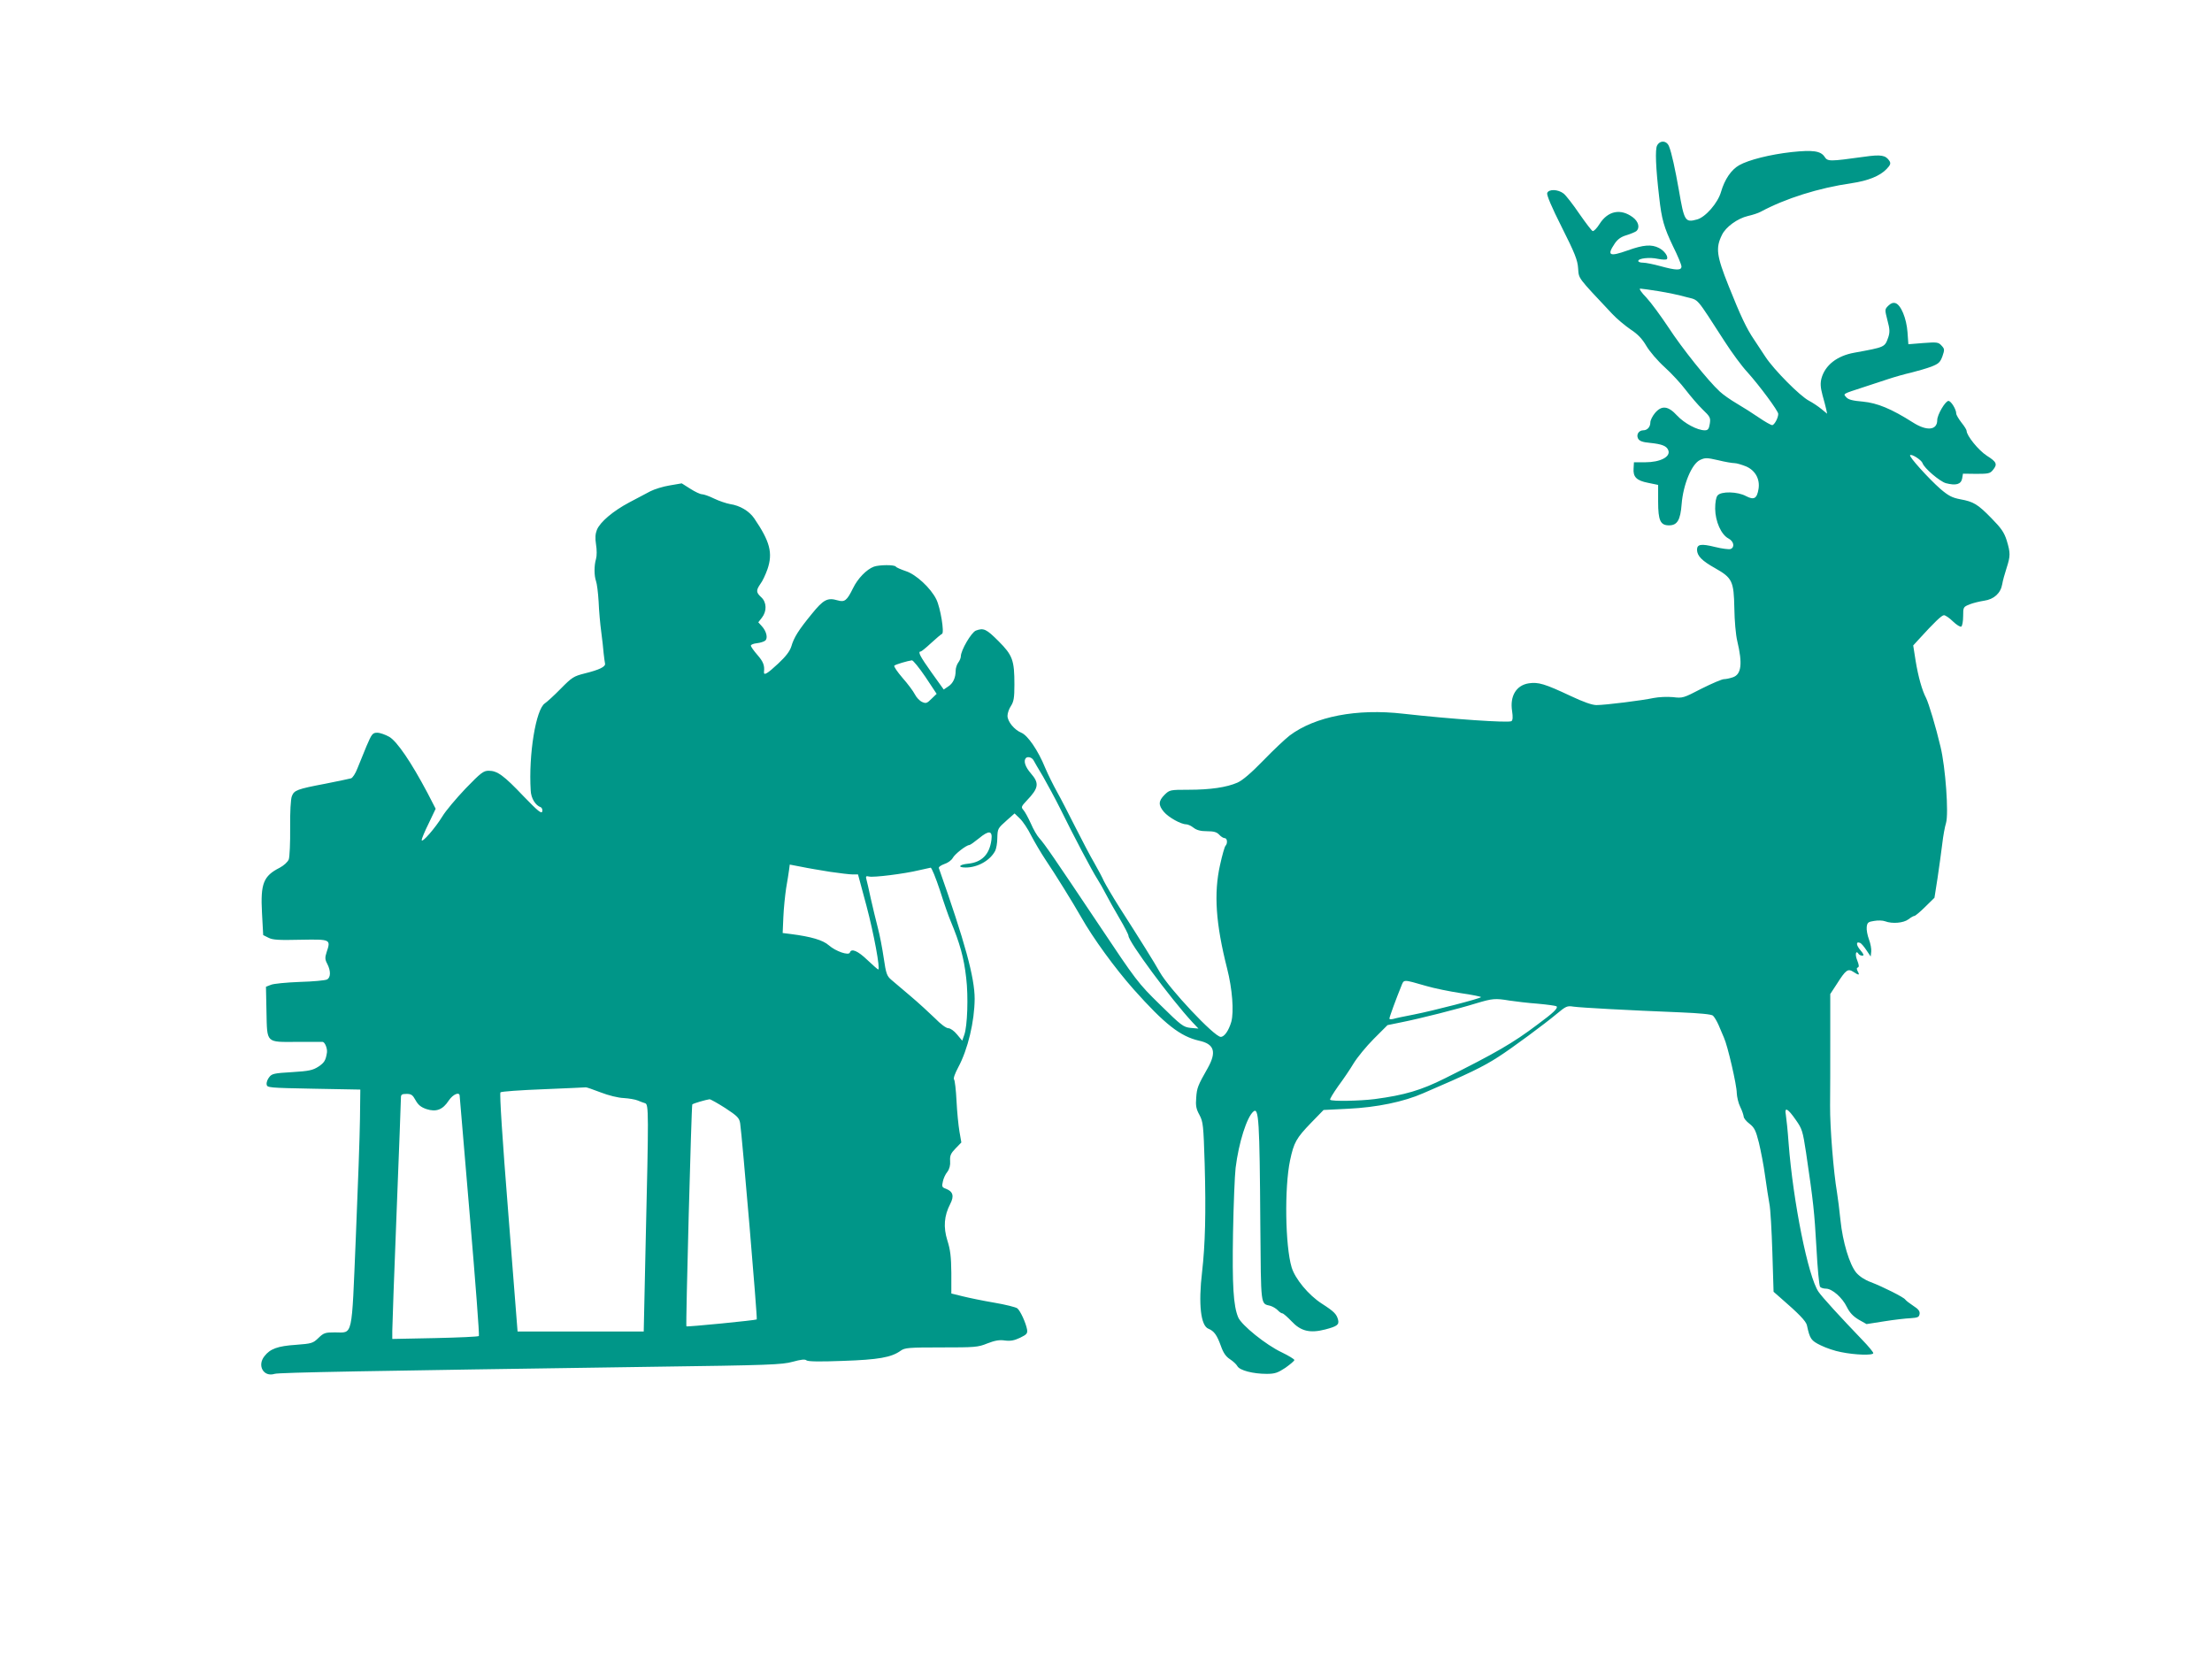 <?xml version="1.0" standalone="no"?>
<!DOCTYPE svg PUBLIC "-//W3C//DTD SVG 20010904//EN"
 "http://www.w3.org/TR/2001/REC-SVG-20010904/DTD/svg10.dtd">
<svg version="1.0" xmlns="http://www.w3.org/2000/svg"
 width="1280pt" height="960pt" viewBox="0 0 1280 960"
 preserveAspectRatio="xMidYMid meet">
<g transform="translate(0,960) scale(0.1,-0.1)"
fill="#009688" stroke="none">
<path d="M9589 8758 c-12 -22 -8 -128 12 -298 14 -129 28 -176 80 -285 27 -54
49 -107 49 -117 0 -24 -31 -23 -122 2 -40 11 -85 20 -100 20 -16 0 -28 4 -28
10 0 15 65 23 114 12 26 -5 49 -6 52 -1 9 15 -15 48 -46 64 -43 22 -89 19
-181 -14 -107 -38 -122 -30 -75 40 17 25 37 39 68 48 23 7 49 18 56 23 23 19
14 56 -20 81 -70 52 -144 37 -192 -39 -15 -24 -33 -43 -40 -41 -6 2 -40 47
-77 100 -36 53 -77 106 -91 117 -32 25 -86 27 -95 3 -4 -11 26 -82 84 -197 76
-151 92 -191 95 -239 5 -62 -7 -46 197 -263 26 -28 74 -68 106 -90 43 -28 68
-55 92 -96 19 -32 65 -86 106 -123 40 -36 95 -96 122 -132 28 -36 71 -87 97
-112 45 -43 47 -49 42 -83 -5 -31 -11 -38 -29 -38 -43 0 -118 40 -160 85 -52
57 -90 61 -129 14 -14 -17 -26 -41 -26 -53 0 -26 -17 -46 -41 -46 -26 0 -42
-25 -30 -48 8 -14 25 -21 71 -25 68 -7 95 -18 104 -43 14 -37 -46 -69 -134
-69 l-65 0 -2 -35 c-4 -50 17 -71 84 -84 l58 -12 0 -97 c0 -109 13 -137 63
-137 48 0 66 31 73 123 9 113 58 232 106 255 30 14 39 14 105 -1 40 -10 83
-17 95 -17 12 0 42 -9 67 -19 53 -23 81 -73 72 -130 -9 -56 -26 -66 -72 -42
-49 27 -145 29 -165 4 -9 -10 -14 -40 -14 -77 1 -74 35 -150 77 -172 31 -16
38 -51 12 -61 -10 -3 -50 2 -90 12 -81 20 -104 16 -104 -17 1 -35 28 -63 105
-106 99 -56 108 -75 111 -232 1 -71 8 -153 17 -190 31 -130 24 -192 -25 -209
-17 -6 -41 -11 -52 -11 -12 0 -70 -25 -130 -55 -104 -54 -109 -56 -165 -49
-34 3 -81 1 -112 -5 -65 -14 -279 -41 -331 -41 -25 0 -76 18 -150 53 -149 70
-186 81 -241 73 -73 -11 -111 -74 -97 -161 5 -34 4 -53 -4 -58 -15 -11 -351
12 -626 43 -269 31 -510 -16 -657 -126 -26 -20 -95 -85 -153 -145 -70 -72
-120 -115 -150 -128 -62 -27 -156 -41 -283 -41 -107 0 -109 -1 -138 -29 -36
-36 -37 -60 -4 -99 27 -32 99 -72 129 -72 10 0 29 -9 43 -20 18 -14 41 -20 78
-20 39 0 56 -5 70 -20 10 -11 24 -20 32 -20 15 0 18 -31 4 -45 -5 -6 -19 -55
-31 -110 -37 -165 -25 -340 41 -600 30 -118 40 -249 24 -308 -15 -51 -40 -87
-61 -87 -37 0 -299 279 -353 375 -30 54 -115 190 -233 374 -40 63 -80 132 -90
152 -9 21 -35 69 -56 106 -22 37 -71 131 -110 208 -39 77 -86 169 -106 204
-20 36 -51 98 -68 138 -41 101 -101 188 -138 203 -41 17 -80 65 -80 98 0 15 9
41 20 57 16 25 20 47 20 123 0 141 -10 170 -92 252 -70 70 -86 78 -131 61 -26
-10 -87 -114 -87 -149 0 -9 -7 -26 -15 -36 -8 -11 -15 -32 -15 -47 0 -41 -15
-74 -44 -92 l-25 -17 -71 99 c-66 93 -81 121 -62 121 4 0 31 22 60 49 29 27
58 51 63 53 15 5 -9 152 -33 200 -32 65 -117 144 -176 163 -29 10 -55 21 -58
26 -7 12 -96 11 -127 0 -43 -16 -94 -69 -121 -125 -35 -71 -48 -82 -89 -70
-58 17 -82 5 -149 -78 -78 -95 -104 -137 -119 -189 -9 -28 -32 -58 -76 -99
-63 -59 -85 -72 -82 -47 4 36 -4 58 -38 97 -21 24 -38 48 -38 54 0 6 16 12 35
14 19 2 41 9 48 15 17 14 7 55 -20 84 l-20 22 21 27 c29 37 28 89 -4 118 -30
28 -31 39 -5 77 12 15 30 54 41 85 32 94 15 160 -77 295 -29 42 -83 74 -139
82 -22 4 -64 18 -93 32 -28 14 -60 25 -70 25 -10 0 -40 14 -68 32 l-49 31 -70
-12 c-38 -6 -89 -22 -112 -34 -23 -12 -78 -41 -123 -65 -92 -49 -167 -112
-186 -158 -9 -23 -11 -47 -5 -85 5 -29 5 -66 0 -83 -12 -40 -11 -98 0 -129 5
-13 12 -66 15 -118 2 -52 9 -130 15 -174 6 -44 12 -100 14 -125 3 -25 6 -51 8
-59 5 -19 -33 -37 -118 -58 -63 -16 -73 -22 -138 -88 -38 -39 -80 -77 -92 -85
-52 -34 -95 -296 -82 -505 2 -45 28 -86 58 -96 7 -3 11 -14 9 -24 -4 -16 -24
0 -108 87 -115 121 -152 148 -202 148 -30 0 -45 -11 -134 -103 -54 -57 -115
-129 -134 -161 -41 -67 -119 -157 -120 -137 0 7 18 51 41 97 l40 84 -48 93
c-95 179 -175 296 -220 323 -23 13 -54 24 -70 24 -27 0 -32 -7 -62 -77 -18
-43 -42 -102 -53 -130 -11 -29 -28 -55 -37 -57 -9 -3 -75 -16 -148 -31 -164
-31 -181 -38 -194 -72 -7 -17 -11 -92 -10 -184 1 -86 -3 -168 -8 -182 -6 -15
-28 -35 -52 -48 -95 -48 -112 -92 -103 -261 l7 -129 30 -15 c24 -13 59 -15
186 -12 175 3 176 3 151 -72 -10 -31 -10 -42 4 -68 21 -41 20 -79 -2 -90 -9
-5 -80 -12 -157 -14 -77 -3 -153 -10 -168 -17 l-28 -11 3 -145 c4 -184 -5
-175 178 -174 74 0 140 0 147 0 13 -1 28 -38 25 -61 -7 -46 -15 -59 -49 -82
-33 -21 -54 -26 -153 -32 -103 -6 -117 -9 -132 -29 -10 -12 -17 -31 -15 -42 2
-19 11 -20 272 -25 l270 -5 -2 -170 c-1 -93 -12 -402 -24 -685 -25 -594 -15
-550 -122 -550 -55 0 -64 -3 -94 -32 -32 -31 -39 -33 -131 -40 -105 -7 -149
-23 -182 -66 -43 -54 -5 -122 59 -102 25 8 528 17 2188 41 675 9 749 12 810
29 48 13 71 16 80 8 9 -7 78 -8 210 -3 206 7 281 20 335 59 24 17 45 19 235
19 195 0 212 1 266 23 44 17 70 22 102 17 33 -4 54 0 88 16 39 19 44 25 40 49
-7 37 -38 106 -56 121 -9 7 -69 22 -134 33 -65 11 -147 28 -183 37 l-65 16 0
120 c-1 94 -6 134 -23 187 -24 77 -19 143 17 212 23 45 16 71 -25 87 -23 8
-25 13 -18 42 3 17 15 43 26 56 12 16 18 38 16 63 -2 31 4 44 31 72 l34 35
-11 63 c-6 35 -14 115 -17 178 -3 63 -10 119 -14 123 -6 6 5 35 24 71 56 104
94 265 95 396 0 123 -56 328 -207 756 -3 7 12 17 31 24 20 6 42 22 49 35 12
23 79 75 96 75 5 0 30 18 56 39 58 48 79 45 72 -9 -11 -85 -56 -130 -136 -138
-52 -5 -62 -22 -13 -22 70 0 142 41 171 97 6 12 12 45 12 72 2 57 1 56 57 106
l43 38 30 -29 c17 -16 47 -60 66 -99 20 -38 57 -101 83 -140 53 -78 162 -254
205 -330 70 -124 197 -298 305 -420 181 -203 270 -272 378 -297 89 -19 103
-65 51 -158 -58 -102 -63 -115 -67 -172 -4 -46 0 -66 19 -100 21 -40 23 -58
30 -283 8 -284 3 -468 -15 -625 -22 -186 -8 -312 37 -329 32 -13 49 -36 72
-100 14 -40 29 -61 52 -76 17 -11 37 -29 43 -40 13 -25 91 -45 170 -45 47 0
64 6 108 35 28 20 52 40 52 45 0 5 -33 25 -72 44 -92 43 -234 158 -253 203
-28 67 -35 183 -30 487 3 166 10 336 15 378 18 146 65 294 103 326 31 26 36
-48 40 -656 4 -478 1 -454 57 -468 14 -4 33 -15 43 -25 10 -11 22 -19 28 -19
5 0 29 -21 53 -46 53 -57 106 -70 195 -47 68 18 81 27 74 56 -9 33 -22 47 -95
94 -76 49 -154 143 -174 210 -37 124 -42 460 -9 618 22 104 36 129 122 218
l72 74 141 7 c167 8 322 40 436 90 263 113 346 153 434 210 77 49 270 192 338
249 53 44 60 48 97 42 42 -6 314 -21 616 -33 116 -5 181 -11 191 -19 8 -7 23
-32 33 -55 10 -24 24 -56 31 -73 21 -45 74 -274 74 -320 1 -22 9 -58 20 -80
11 -22 19 -47 20 -56 0 -9 15 -28 34 -42 28 -22 36 -38 54 -109 11 -46 28
-132 36 -193 8 -60 20 -133 25 -162 6 -28 13 -154 17 -280 l7 -228 40 -35
c105 -91 148 -135 153 -159 17 -79 24 -89 80 -116 30 -15 83 -33 117 -39 82
-17 187 -20 187 -6 0 6 -29 41 -65 78 -124 129 -232 247 -252 277 -60 87 -147
521 -173 860 -5 72 -13 145 -16 164 -9 48 11 38 58 -30 36 -51 40 -64 59 -189
43 -291 48 -342 60 -550 6 -118 16 -220 21 -226 4 -6 20 -11 34 -11 36 0 95
-52 121 -106 16 -32 35 -53 68 -73 l46 -26 102 16 c56 9 125 17 152 18 43 3
50 6 53 25 2 16 -7 28 -37 47 -21 14 -42 30 -46 36 -8 13 -129 74 -200 101
-35 13 -65 33 -84 55 -39 48 -78 177 -91 304 -6 58 -15 130 -20 160 -20 117
-41 376 -40 502 1 73 1 248 1 389 l0 257 38 58 c52 82 64 91 96 70 32 -21 38
-20 25 3 -7 14 -7 20 1 23 8 3 6 15 -4 41 -14 33 -8 62 8 37 3 -5 13 -10 21
-10 12 0 9 8 -10 31 -26 30 -27 53 -3 43 7 -2 23 -21 37 -42 l25 -37 3 28 c2
15 -4 47 -13 71 -9 24 -15 56 -13 72 3 25 8 30 43 35 22 4 50 3 63 -2 42 -16
107 -10 135 11 14 11 30 20 35 20 5 0 34 24 63 53 l53 52 18 115 c9 63 22 152
27 196 5 45 15 100 22 122 16 54 -3 322 -32 441 -27 115 -68 250 -83 281 -24
45 -46 125 -61 216 l-14 89 32 35 c91 100 133 140 146 140 8 0 32 -16 52 -36
21 -20 42 -33 48 -30 6 4 11 31 11 61 0 52 1 53 38 68 20 8 58 17 84 21 56 8
95 43 104 95 3 20 15 62 25 93 23 71 23 88 1 161 -15 47 -32 71 -88 128 -80
82 -104 96 -181 110 -47 9 -68 20 -115 60 -68 60 -183 187 -175 195 9 9 66
-28 72 -46 9 -29 100 -106 135 -116 58 -15 87 -7 94 26 l5 29 78 -1 c68 0 79
2 95 22 28 34 22 47 -35 83 -48 31 -117 116 -117 144 0 6 -13 27 -30 48 -16
21 -30 44 -30 52 0 24 -30 73 -45 73 -18 0 -65 -80 -65 -111 0 -59 -60 -65
-140 -14 -126 80 -207 113 -290 121 -58 5 -84 11 -96 25 -19 21 -25 18 101 59
39 13 102 33 140 46 39 13 99 30 135 38 36 9 88 24 115 34 43 17 52 25 65 60
13 38 13 43 -5 62 -18 20 -26 21 -106 15 l-86 -7 -5 70 c-6 80 -38 158 -70
168 -14 4 -27 -1 -41 -15 -21 -21 -21 -22 -5 -85 14 -51 14 -69 5 -97 -21 -59
-17 -57 -197 -90 -100 -18 -169 -72 -190 -149 -7 -28 -6 -51 6 -96 9 -32 19
-70 22 -84 l5 -24 -33 27 c-18 15 -51 37 -72 48 -52 27 -202 178 -252 254 -22
33 -52 78 -66 100 -43 63 -78 137 -147 310 -70 175 -76 220 -39 295 22 47 91
96 150 110 27 6 61 17 75 25 144 77 333 137 526 165 95 14 164 42 202 82 22
23 25 32 17 46 -22 34 -48 39 -146 25 -203 -28 -212 -28 -230 0 -23 34 -68 40
-191 27 -125 -14 -248 -45 -303 -76 -46 -26 -84 -82 -105 -154 -18 -64 -90
-147 -139 -160 -69 -19 -74 -10 -105 170 -21 119 -42 217 -57 253 -13 34 -52
37 -69 5z m9 -843 c50 -8 122 -23 160 -34 75 -20 51 7 222 -257 41 -64 100
-144 131 -177 71 -79 179 -225 179 -242 0 -24 -23 -65 -35 -65 -7 0 -41 19
-76 43 -35 24 -93 61 -129 82 -36 21 -80 52 -98 69 -68 62 -221 254 -297 371
-44 66 -101 144 -128 173 -28 28 -44 52 -36 52 8 0 56 -7 107 -15z m-4243
-2232 l65 -98 -30 -29 c-26 -26 -32 -28 -54 -18 -14 6 -33 26 -42 44 -9 18
-41 61 -72 96 -30 35 -51 66 -47 70 6 7 78 28 102 31 7 0 42 -43 78 -96z m626
-483 c4 -8 29 -51 55 -94 25 -44 70 -127 99 -185 79 -161 185 -361 214 -406
14 -22 37 -62 51 -90 14 -27 49 -90 78 -139 29 -49 52 -94 52 -101 0 -34 244
-364 369 -499 l36 -38 -46 4 c-42 5 -53 13 -176 134 -128 125 -138 139 -355
464 -259 387 -313 466 -344 500 -13 14 -35 52 -49 85 -15 33 -34 68 -43 78
-14 16 -13 20 20 55 69 72 73 100 23 157 -33 38 -44 73 -28 89 11 10 35 3 44
-14z m-1177 -645 c55 -8 113 -15 130 -15 l31 0 49 -182 c43 -162 81 -368 68
-368 -3 0 -31 25 -63 55 -55 53 -93 69 -101 43 -7 -19 -82 7 -122 42 -34 30
-102 50 -219 65 l-48 6 4 92 c2 51 10 126 16 167 7 41 15 89 17 106 l4 31 68
-13 c37 -8 112 -20 166 -29z m635 -107 c23 -73 51 -153 62 -178 53 -127 77
-212 90 -329 13 -107 7 -279 -11 -329 l-12 -34 -30 36 c-17 21 -39 36 -50 36
-13 0 -45 24 -78 58 -32 31 -95 89 -140 127 -46 39 -96 81 -112 95 -26 22 -31
36 -44 125 -8 55 -23 134 -34 175 -11 41 -29 118 -41 170 -11 52 -23 104 -26
114 -4 15 -1 18 15 14 25 -7 207 16 289 36 32 7 63 14 68 15 6 1 30 -59 54
-131z m2816 -554 c44 -13 133 -31 198 -41 64 -9 117 -20 117 -23 0 -7 -277
-79 -390 -101 -52 -10 -105 -21 -117 -25 -13 -3 -23 -3 -23 2 0 9 41 120 68
186 17 42 7 42 147 2z m480 -84 c34 -5 107 -14 163 -18 56 -5 105 -12 109 -15
10 -11 -17 -37 -112 -107 -139 -105 -241 -164 -534 -310 -138 -69 -233 -97
-406 -120 -87 -11 -248 -14 -258 -4 -3 4 18 38 46 78 29 39 70 99 90 133 21
34 73 98 117 142 l79 79 83 17 c101 20 324 76 433 110 91 27 107 29 190 15z
m-5260 -531 c46 -18 103 -32 135 -33 30 -2 66 -8 80 -14 14 -6 33 -13 43 -16
21 -6 21 -51 3 -816 l-11 -505 -365 0 -365 0 -54 688 c-34 425 -51 691 -45
696 5 5 117 13 249 18 132 6 242 10 245 11 3 1 41 -12 85 -29z m-1070 -46 c15
-27 31 -40 63 -51 56 -18 94 -4 129 50 25 37 63 52 63 26 1 -7 27 -321 59
-698 32 -377 56 -688 52 -691 -3 -4 -117 -9 -253 -12 l-248 -5 0 46 c0 26 11
335 25 687 14 352 25 650 25 663 0 18 5 22 33 22 27 0 35 -6 52 -37z m1792
-45 c70 -46 81 -57 86 -88 11 -72 101 -1129 96 -1135 -5 -5 -401 -44 -407 -40
-5 4 29 1279 34 1284 5 6 78 27 100 30 6 0 47 -23 91 -51z"/>
</g>
</svg>
